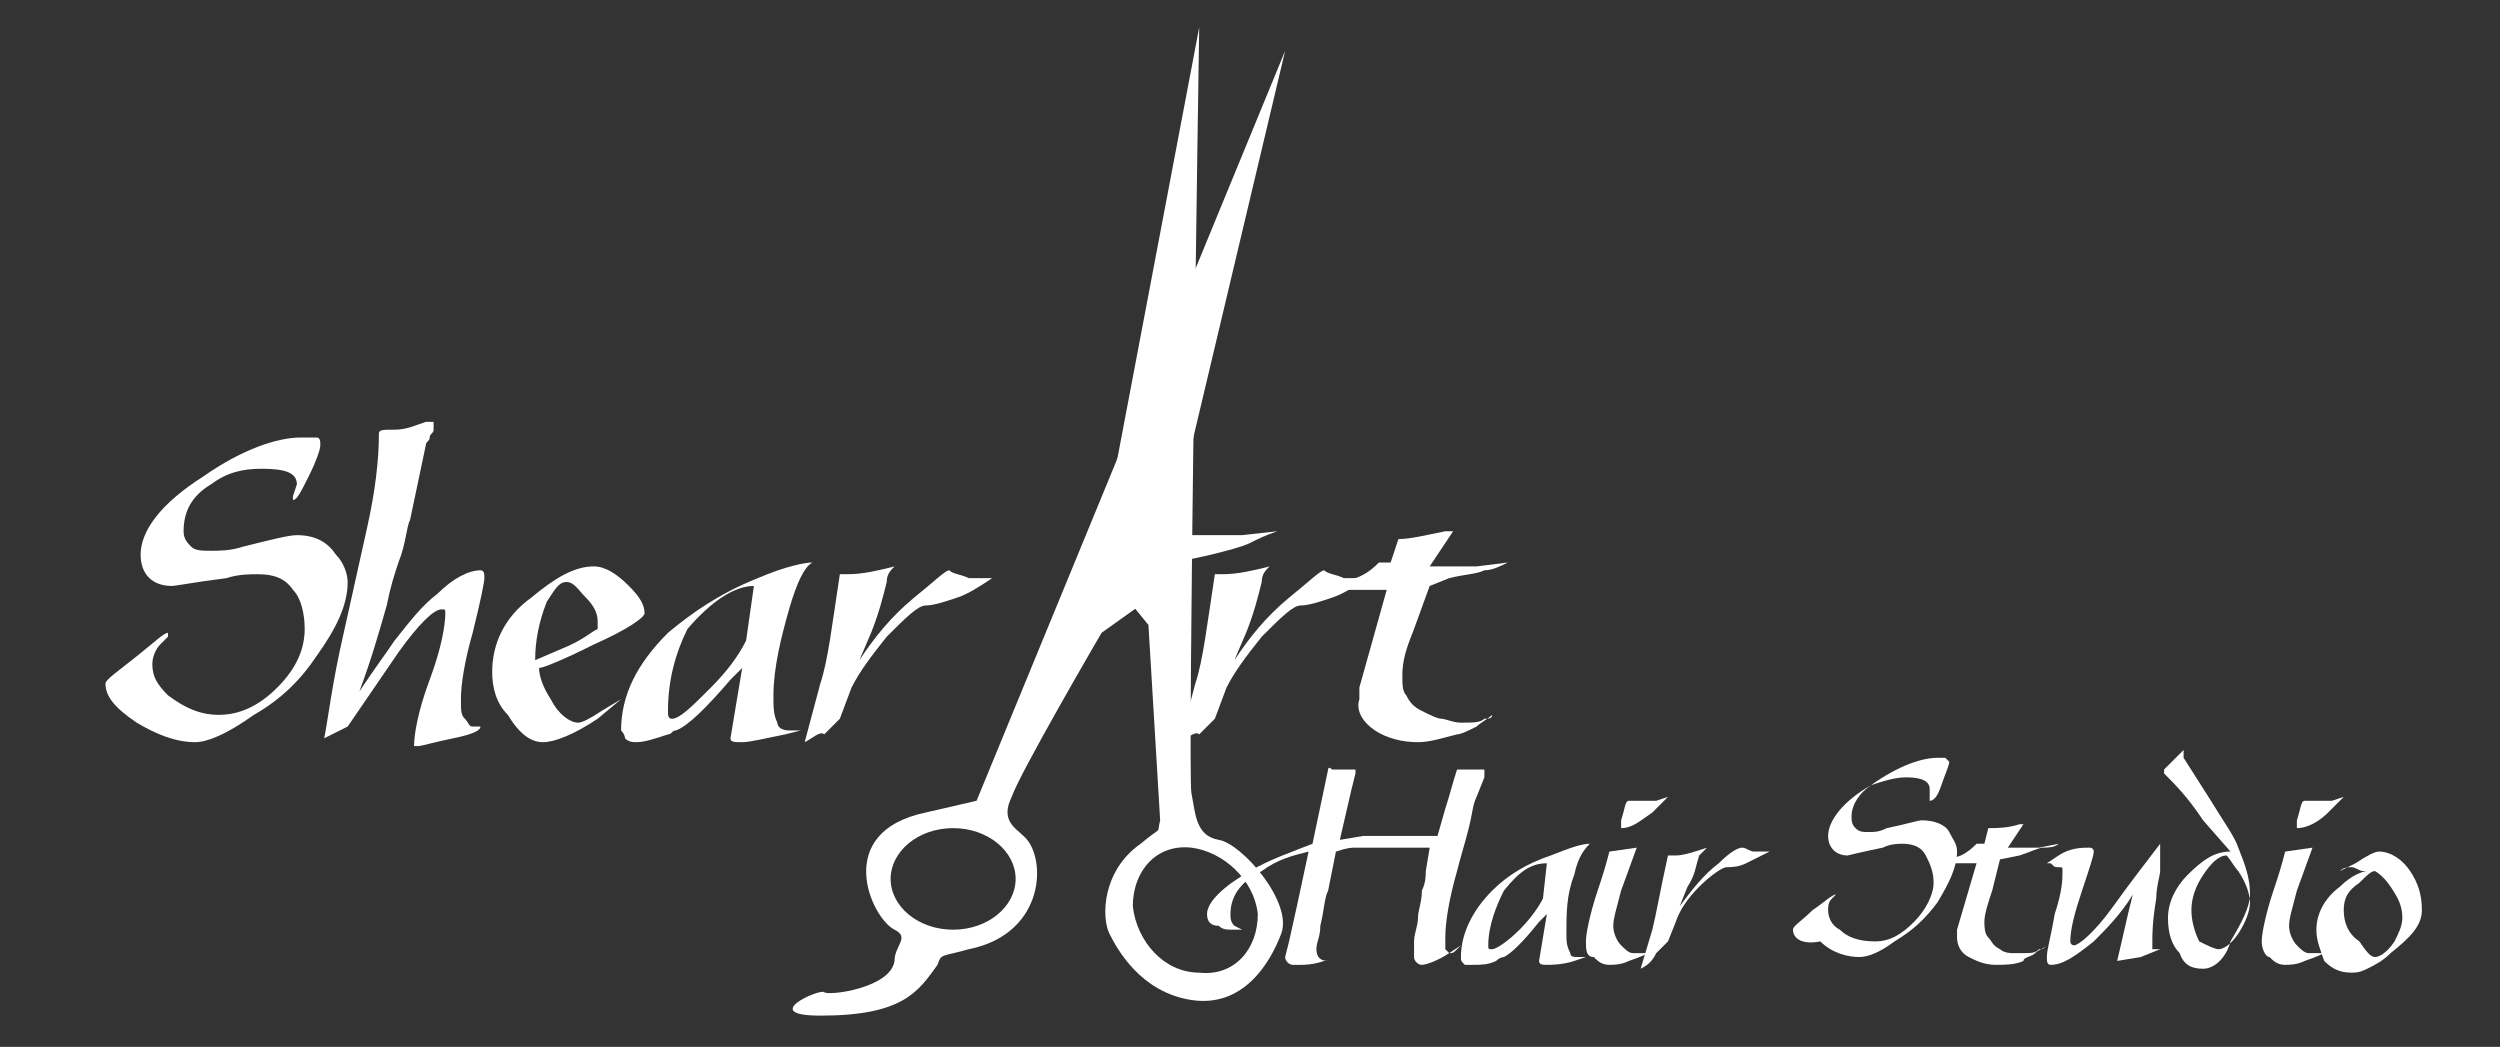 <?xml version="1.0" encoding="utf-8"?>
<!-- Generator: Adobe Illustrator 19.2.1, SVG Export Plug-In . SVG Version: 6.00 Build 0)  -->
<svg version="1.1" id="Layer_1" xmlns="http://www.w3.org/2000/svg" xmlns:xlink="http://www.w3.org/1999/xlink" x="0px" y="0px"
	 viewBox="0 0 64 26.8" style="enable-background:new 0 0 64 26.8;" xml:space="preserve">
<rect x="0" y="0" width="64" height="26.8" fill="#333333" stroke="none"/>
<style type="text/css">
	.st0{fill:#FFFFFF;}
</style>
<path class="st0" d="M32.9,1.3l-3.3,13.9l-1.4,1c0,0-2.1,3.6-2.3,4.2c-0.3,0.6,0.1,0.8,0.3,1c0.6,0.5,0.6,2.5-1.4,2.9
	c-0.7,0.2-0.7,0.1-0.8,0.4c-0.5,0.7-0.9,1.3-3,1.3c-1.6,0,0-0.7,0.1-0.6s1.7-0.1,1.8-0.8c0-0.4,0.4-0.6,0-0.8
	c-0.6-0.3-1.6-2.5,0.8-3l1.3-0.3L32.9,1.3z M24.4,23.8c0.9,0,1.6-0.6,1.6-1.3c0-0.7-0.7-1.3-1.6-1.3s-1.6,0.6-1.6,1.3
	C22.8,23.2,23.5,23.8,24.4,23.8z"/>
<path class="st0" d="M29.4,16l-1.3-1.6l2.6-13.7c0,0-0.3,19.1-0.2,19.6c0.1,0.5,0.1,1.1,0.7,1.2s1.9,1.6,1.6,2.4
	c-0.3,0.8-1,1.9-2.3,1.7c-1.3-0.2-1.9-1.3-2.1-1.7c-0.2-0.4-0.2-1.6,0.8-2.3c0.6-0.5,0.4-0.2,0.5-0.6L29.4,16z M30.7,24.9
	c0.9,0.1,1.5-0.6,1.5-1.5c-0.1-0.9-0.9-1.6-1.7-1.7c-0.9-0.1-1.5,0.6-1.5,1.5C29.1,24.1,29.8,24.9,30.7,24.9z"/>
<g>
	<g>
		<path class="st0" d="M28.9,14.4h-0.4h-0.3h-0.4c-0.1,0-0.1-0.1-0.2-0.1l0.4-0.2c0.3-0.2,0.6-0.4,0.8-0.5H29h0.2l1.2,0.1h0.4
			c0.1,0,0.3,0,0.5,0c0.3,0,0.4,0,0.5,0l0.9-0.1c-0.3,0.1-0.5,0.2-0.7,0.3s-0.6,0.2-1,0.3l-0.9,0.2H28.9z"/>
	</g>
	<path class="st0" d="M2.7,17.5c0-0.1,0.3-0.3,0.8-0.7c0.5-0.4,0.7-0.6,0.8-0.6l0,0c0,0,0,0,0,0.1c0,0-0.1,0.1-0.2,0.2
		S3.9,16.8,3.9,17c0,0.3,0.1,0.5,0.4,0.8c0.4,0.3,0.8,0.5,1.3,0.5s1-0.2,1.5-0.7s0.7-1,0.7-1.5c0-0.4-0.1-0.8-0.3-1
		c-0.2-0.3-0.5-0.4-0.9-0.4c-0.2,0-0.5,0-0.8,0.1C5,14.9,4.5,15,4.4,15c-0.5,0-0.8-0.3-0.8-0.8c0-0.6,0.5-1.3,1.6-2
		c1-0.7,1.9-1,2.5-1c0.2,0,0.3,0,0.4,0s0.1,0.1,0.1,0.2c0,0.1-0.1,0.4-0.3,0.8c-0.2,0.4-0.3,0.6-0.4,0.6v-0.1l0.1-0.3
		c0-0.3-0.3-0.4-0.9-0.4c-0.5,0-0.9,0.1-1.3,0.4c-0.5,0.3-0.7,0.7-0.7,1.2c0,0.2,0.1,0.3,0.2,0.4c0.1,0.1,0.3,0.1,0.5,0.1
		s0.5,0,0.8-0.1c0.8-0.2,1.2-0.3,1.4-0.3c0.5,0,0.8,0.2,1,0.5c0.2,0.2,0.3,0.5,0.3,0.7c0,0.6-0.3,1.2-0.8,1.9
		c-0.4,0.6-0.9,1.1-1.6,1.5C5.8,18.8,5.3,19,5,19c-0.5,0-1-0.2-1.5-0.5C2.9,18.1,2.7,17.8,2.7,17.5z"/>
	<path class="st0" d="M8.3,18.9c0.1-0.5,0.2-1.4,0.5-2.7l0.6-2.7c0.2-0.9,0.3-1.7,0.3-2.4c0-0.1,0.1-0.1,0.4-0.1
		c0.3,0,0.5-0.1,0.8-0.2H11h0.1V11c0,0.1-0.1,0.1-0.1,0.2c0,0.1-0.1,0.1-0.1,0.2l-0.4,1.9c-0.1,0.2-0.1,0.6-0.3,1.1
		c-0.1,0.3-0.2,0.6-0.3,1.1c-0.2,0.7-0.4,1.4-0.7,2.2c0.4-0.6,0.7-1,0.9-1.3c0.4-0.5,0.7-0.9,1.1-1.2c0.4-0.4,0.8-0.6,1.1-0.6
		c0.1,0,0.1,0.1,0.1,0.2c0,0.1-0.1,0.6-0.3,1.4c-0.2,0.7-0.3,1.3-0.3,1.7c0,0.3,0,0.4,0.1,0.5s0.1,0.2,0.2,0.2h0.1h0.1
		c0,0.1-0.2,0.2-0.7,0.3c-0.5,0.1-0.8,0.2-0.9,0.2h-0.1l0,0c0-0.3,0.1-0.9,0.4-1.7c0.3-0.8,0.4-1.4,0.4-1.7c0-0.1,0-0.1-0.1-0.1
		c-0.2,0-0.6,0.4-1.1,1.1l-1.3,1.9L8.3,18.9z"/>
	<path class="st0" d="M12.6,17.2c0-0.7,0.3-1.4,1-1.9c0.6-0.5,1.1-0.8,1.6-0.8c0.3,0,0.6,0.2,0.9,0.5s0.4,0.5,0.4,0.7
		c0,0.1-0.4,0.4-1.3,0.8c-0.8,0.4-1.3,0.6-1.4,0.6c0,0.2,0.1,0.5,0.3,0.8c0.2,0.4,0.5,0.6,0.7,0.6c0.1,0,0.3-0.1,0.6-0.3l0.5-0.3
		l-0.6,0.5c-0.6,0.4-1.1,0.6-1.4,0.6c-0.3,0-0.6-0.2-0.9-0.7C12.7,18,12.6,17.6,12.6,17.2z M13.7,16.9l0.7-0.3
		c0.5-0.2,0.7-0.4,0.9-0.5c0,0,0-0.1,0-0.2c0-0.2-0.1-0.4-0.3-0.6c-0.2-0.2-0.3-0.4-0.5-0.4s-0.3,0.2-0.5,0.5
		C13.8,15.9,13.7,16.4,13.7,16.9z"/>
	<path class="st0" d="M15.9,18.7c0-0.9,0.4-1.7,1.2-2.5c0.6-0.5,1.3-1,2.3-1.4c0.7-0.3,1.2-0.4,1.4-0.4c-0.2,0.1-0.4,0.5-0.6,1.2
		s-0.4,1.5-0.4,2.2c0,0.3,0,0.5,0.1,0.7c0,0.1,0.1,0.2,0.3,0.2h0.3l-0.4,0.1C19.6,18.9,19.2,19,19,19s-0.3,0-0.3-0.1l0.3-1.8
		l-0.3,0.3c-0.6,0.7-1.1,1.2-1.4,1.3c-0.1,0-0.1,0.1-0.2,0.1c-0.3,0.1-0.6,0.2-0.8,0.2c-0.1,0-0.2,0-0.3-0.1
		C16,18.8,15.9,18.7,15.9,18.7z M17.1,18.2c0,0.1,0,0.2,0.1,0.2c0.2,0,0.5-0.3,1-0.8c0.4-0.4,0.7-0.8,0.9-1.2l0.2-1.4
		c-0.5,0-1.1,0.4-1.7,1.1C17.3,16.7,17.1,17.4,17.1,18.2z"/>
	<path class="st0" d="M20.6,19l0.4-1.5c0.2-0.6,0.3-1.5,0.5-2.8h0.2c0.4,0,0.8-0.1,1.2-0.2l0,0c-0.1,0.1-0.2,0.2-0.2,0.4
		c-0.1,0.4-0.2,0.8-0.4,1.3L22,16.9c0.4-0.6,0.8-1.1,1.4-1.6c0.5-0.4,0.8-0.7,0.9-0.7l0,0c0.1,0.1,0.3,0.1,0.5,0.2h0.5h0.1
		c-0.3,0.2-0.6,0.4-0.9,0.5s-0.6,0.2-0.8,0.2c-0.2,0-0.5,0.3-1,0.8c-0.4,0.5-0.7,0.9-0.9,1.3l-0.3,0.8l-0.4,0.4
		C21,18.7,20.8,18.9,20.6,19z"/>
	<path class="st0" d="M30.2,19l0.4-1.5c0.2-0.6,0.3-1.5,0.5-2.8h0.2c0.4,0,0.8-0.1,1.2-0.2l0,0c-0.1,0.1-0.2,0.2-0.2,0.4
		c-0.1,0.4-0.2,0.8-0.4,1.3l-0.3,0.7c0.4-0.6,0.8-1.1,1.4-1.6c0.5-0.4,0.8-0.7,0.9-0.7l0,0c0.1,0.1,0.3,0.1,0.5,0.2h0.5H35
		c-0.3,0.2-0.6,0.4-0.9,0.5c-0.3,0.1-0.6,0.2-0.8,0.2s-0.5,0.3-1,0.8c-0.4,0.5-0.7,0.9-0.9,1.3l-0.3,0.8l-0.4,0.4
		C30.6,18.7,30.4,18.9,30.2,19z"/>
	<path class="st0" d="M34.8,17.6l0.7-2.5h-0.3h-0.3h-0.4c-0.1,0-0.1,0-0.2-0.1l0.4-0.2c0.3-0.1,0.5-0.3,0.6-0.4h0.1h0.2l0.2-0.6
		c0.3,0,0.7-0.1,1.2-0.2c0.1,0,0.2,0,0.2,0l-0.6,0.9H37c0.1,0,0.2,0,0.4,0s0.4,0,0.4,0l0.8-0.1c-0.2,0.1-0.4,0.2-0.6,0.2
		c-0.2,0.1-0.5,0.1-0.9,0.2L36.6,15l-0.4,1.1c-0.2,0.5-0.3,0.8-0.3,1.2c0,0.2,0,0.4,0.1,0.5c0.1,0.2,0.2,0.3,0.4,0.4
		s0.4,0.2,0.5,0.2s0.3,0.1,0.5,0.1c0.3,0,0.5,0,0.6-0.1c0.1,0,0.2,0,0.2-0.1c-0.1,0.1-0.3,0.2-0.4,0.3c-0.2,0.1-0.4,0.2-0.5,0.2
		c-0.4,0.1-0.7,0.2-1,0.2c-0.4,0-0.8-0.1-1.1-0.3c-0.3-0.2-0.5-0.5-0.4-0.8L34.8,17.6z"/>
</g>
<g>
	<path class="st0" d="M30.9,23.4c0-0.3,0.4-0.7,1.1-1.1c0.5-0.3,1.1-0.5,1.6-0.7l0.4-1.9c0,0,0-0.1,0.1,0h0.3h0.2h0.1v0.1l-0.1,0.4
		l-0.3,1.3l0.6-0.1c0.1,0,0.3,0,0.6,0h1.3l0.2-0.7c0.1-0.3,0.2-0.7,0.3-1h0.2h0.3H38v0.2l-0.2,0.5c-0.1,0.2-0.1,0.4-0.2,0.8
		c-0.1,0.4-0.2,0.7-0.3,1.1C37.1,23,37,23.6,37,24c0,0.1,0,0.2,0,0.3l0.1,0.1c0.1,0,0.1,0,0.2-0.1l0.1-0.1l-0.3,0.2
		c-0.3,0.2-0.6,0.3-0.7,0.3c-0.1,0-0.2-0.1-0.2-0.2s0-0.3,0-0.4c0-0.2,0.1-0.4,0.1-0.6s0.1-0.4,0.1-0.7c0.1-0.2,0.1-0.4,0.1-0.5
		l0.1-0.6h-0.4h-0.4H35c-0.1,0-0.2,0-0.3,0s-0.2,0-0.5,0.1l-0.2,1c-0.1,0.2-0.1,0.5-0.2,0.9c0,0.3-0.1,0.4-0.1,0.6s0.1,0.3,0.3,0.3
		h-0.1c-0.3,0.1-0.5,0.1-0.6,0.1h-0.2c-0.1,0-0.2-0.1-0.2-0.2l0.1-0.4l0.2-0.9l0.3-1.4c-0.4,0.1-0.8,0.2-1.2,0.5
		c-0.6,0.3-0.8,0.7-0.8,1.1c0,0.1,0,0.2,0.1,0.3l0.2,0.1c0,0-0.1,0-0.2,0c-0.2,0-0.3,0-0.4-0.1C31,23.7,30.9,23.6,30.9,23.4z"/>
	<path class="st0" d="M37.4,24.5c0-0.6,0.3-1.2,0.8-1.7c0.4-0.4,0.9-0.7,1.5-0.9c0.5-0.2,0.8-0.3,1-0.3c-0.1,0.1-0.3,0.3-0.4,0.8
		c-0.2,0.5-0.2,1-0.2,1.5c0,0.2,0,0.3,0.1,0.5c0,0.1,0.1,0.1,0.2,0.1h0.2l-0.3,0.1c-0.3,0.1-0.6,0.1-0.7,0.1c-0.1,0-0.2,0-0.2-0.1
		l0.2-1.2l-0.2,0.2c-0.4,0.5-0.7,0.8-0.9,0.9c0,0-0.1,0-0.2,0.1c-0.2,0.1-0.4,0.1-0.6,0.1c-0.1,0-0.1,0-0.2,0
		C37.4,24.6,37.4,24.6,37.4,24.5z M38.1,24.2c0,0.1,0,0.1,0.1,0.1s0.4-0.2,0.7-0.5s0.5-0.6,0.6-0.8l0.1-0.9c-0.4,0-0.7,0.2-1.1,0.7
		C38.3,23.2,38.1,23.7,38.1,24.2z"/>
	<path class="st0" d="M40.6,24.1c0-0.2,0.1-0.7,0.3-1.3c0.1-0.3,0.2-0.6,0.3-1l0.7-0.1l-0.4,1.1c-0.1,0.4-0.2,0.7-0.2,0.9
		c0,0.2,0.1,0.4,0.2,0.5c0.1,0.1,0.2,0.2,0.3,0.2s0.2,0,0.3,0h0.1c0,0-0.2,0.1-0.5,0.2c-0.2,0.1-0.4,0.1-0.5,0.1
		c-0.2,0-0.3-0.1-0.4-0.2C40.6,24.5,40.6,24.3,40.6,24.1z M41.5,21.2V21c0.1-0.3,0.1-0.5,0.2-0.5h0.1H42c0,0,0.1,0,0.2,0
		c0.1,0,0.1,0,0.2,0l0.3-0.1l-0.4,0.4C42,21,41.8,21.2,41.5,21.2z"/>
	<path class="st0" d="M42,24.8l0.3-1c0.1-0.4,0.2-1,0.4-1.9h0.2c0.2,0,0.5-0.1,0.8-0.2l0,0c-0.1,0.1-0.1,0.1-0.2,0.2
		c-0.1,0.3-0.1,0.5-0.3,0.8L43,23.2c0.3-0.4,0.6-0.8,1-1.1c0.3-0.3,0.5-0.4,0.6-0.4l0,0c0.1,0,0.2,0.1,0.3,0.1h0.3h0.1
		c-0.2,0.1-0.4,0.2-0.6,0.3c-0.2,0.1-0.4,0.1-0.5,0.1s-0.4,0.2-0.7,0.5s-0.5,0.6-0.6,0.9l-0.2,0.5l-0.3,0.3
		C42.3,24.6,42.2,24.7,42,24.8z"/>
	<path class="st0" d="M45.9,23.8c0-0.1,0.2-0.2,0.5-0.5c0.3-0.2,0.5-0.4,0.6-0.4l0,0l0,0L46.9,23c-0.1,0.1-0.1,0.2-0.1,0.3
		c0,0.2,0.1,0.4,0.3,0.5c0.2,0.2,0.5,0.3,0.9,0.3s0.7-0.2,1-0.5s0.5-0.7,0.5-1s-0.1-0.5-0.2-0.7c-0.1-0.2-0.3-0.3-0.6-0.3
		c-0.1,0-0.3,0-0.5,0.1c-0.5,0.1-0.9,0.2-0.9,0.2c-0.3,0-0.5-0.2-0.5-0.5c0-0.4,0.4-0.9,1.1-1.3c0.7-0.5,1.3-0.7,1.7-0.7
		c0.1,0,0.2,0,0.2,0l0.1,0.1c0,0.1-0.1,0.3-0.2,0.6c-0.1,0.3-0.2,0.4-0.3,0.4v-0.1v-0.2c0-0.2-0.2-0.3-0.6-0.3
		c-0.3,0-0.6,0.1-0.9,0.2c-0.3,0.2-0.5,0.5-0.5,0.8c0,0.1,0,0.2,0.1,0.3c0.1,0.1,0.2,0.1,0.3,0.1c0.2,0,0.3,0,0.5-0.1
		c0.5-0.1,0.8-0.2,0.9-0.2c0.3,0,0.6,0.1,0.7,0.3c0.1,0.2,0.2,0.3,0.2,0.5c0,0.4-0.2,0.8-0.5,1.3c-0.3,0.4-0.6,0.7-1.1,1
		c-0.4,0.3-0.7,0.4-0.9,0.4c-0.3,0-0.7-0.1-1-0.4C46.1,24.2,45.9,24,45.9,23.8z"/>
	<path class="st0" d="M50.1,23.8l0.5-1.7h-0.2h-0.2H50c0,0-0.1,0-0.1-0.1l0.3-0.1c0.2-0.1,0.3-0.2,0.4-0.3h0.1h0.1l0.1-0.4
		c0.2,0,0.5,0,0.8-0.1c0.1,0,0.1,0,0.1,0l-0.4,0.6h0.2c0.1,0,0.2,0,0.3,0s0.2,0,0.3,0l0.5-0.1c-0.1,0.1-0.3,0.1-0.4,0.1
		c-0.1,0-0.3,0.1-0.6,0.2L51.2,22L51,22.8c-0.1,0.3-0.2,0.6-0.2,0.8c0,0.1,0,0.3,0.1,0.4s0.1,0.2,0.3,0.3c0.1,0.1,0.3,0.1,0.3,0.1
		c0.1,0,0.2,0,0.3,0c0.2,0,0.3,0,0.4-0.1c0.1,0,0.1,0,0.2-0.1c-0.1,0.1-0.2,0.1-0.3,0.2s-0.3,0.1-0.3,0.2c-0.2,0.1-0.5,0.1-0.7,0.1
		c-0.3,0-0.5-0.1-0.7-0.2s-0.3-0.3-0.3-0.5V23.8z"/>
	<path class="st0" d="M55.1,24.3C55.1,24.4,55.1,24.4,55.1,24.3h0.2l-0.5,0.2l-0.6,0.1l0.3-1.3l0.1-0.4c-0.3,0.5-0.7,0.9-1,1.2
		c-0.5,0.4-0.8,0.6-1.1,0.6c-0.1,0-0.1-0.1-0.1-0.2c0-0.2,0.1-0.5,0.2-1.1c0.2-0.6,0.2-0.9,0.2-1.1c0-0.1,0-0.1-0.1-0.1
		s-0.1,0-0.2-0.1h-0.1l0,0l0.3-0.2c0.3-0.2,0.6-0.2,0.8-0.2c0,0,0.1,0,0.1,0.1s-0.1,0.4-0.3,1s-0.3,1-0.3,1.3c0,0,0,0.1,0.1,0.1
		s0.5-0.3,1-1s0.9-1.2,1.2-1.6V22c0,0.1,0,0.2,0,0.3c0,0.1-0.1,0.4-0.1,0.7c-0.1,0.6-0.1,0.9-0.1,1.1L55.1,24.3z"/>
	<path class="st0" d="M56.4,24.8c-0.3,0-0.5-0.1-0.6-0.4c-0.2-0.2-0.3-0.5-0.3-0.9s0.2-0.8,0.5-1.1c0.4-0.4,0.7-0.6,1.1-0.6L56.4,21
		c-0.4-0.6-0.7-0.9-1-1.2c0,0,0,0,0-0.1c0,0,0.1-0.1,0.2-0.2c0.2-0.2,0.3-0.3,0.3-0.3v0.1v0.1l0.7,1.1c0.3,0.5,0.6,0.9,0.7,1.2
		c0.2,0.5,0.3,0.8,0.3,1.2c0,0.3-0.2,0.7-0.5,1.2C57,24.5,56.7,24.8,56.4,24.8z M56.8,24.3c0.1,0,0.3-0.1,0.5-0.4s0.3-0.6,0.3-0.8
		c0-0.2-0.1-0.5-0.3-0.8c-0.1-0.1-0.2-0.3-0.3-0.4c-0.2,0-0.4,0.2-0.6,0.5c-0.2,0.3-0.3,0.6-0.3,0.9s0.1,0.6,0.2,0.8
		C56.5,24.2,56.7,24.3,56.8,24.3z"/>
	<path class="st0" d="M57.9,24.1c0-0.2,0.1-0.7,0.3-1.3c0.1-0.3,0.2-0.6,0.3-1l0.7-0.1l-0.4,1.1c-0.1,0.4-0.2,0.7-0.2,0.9
		c0,0.2,0.1,0.4,0.2,0.5c0.1,0.1,0.2,0.2,0.3,0.2s0.2,0,0.3,0h0.1c0,0-0.2,0.1-0.5,0.2c-0.2,0.1-0.4,0.1-0.5,0.1
		c-0.2,0-0.3-0.1-0.4-0.2C58,24.5,57.9,24.3,57.9,24.1z M58.8,21.2V21c0.1-0.3,0.1-0.5,0.2-0.5h0.1h0.2c0,0,0.1,0,0.2,0
		c0.1,0,0.1,0,0.2,0l0.3-0.1l-0.4,0.4C59.4,21,59.1,21.2,58.8,21.2z"/>
	<path class="st0" d="M59.3,23.8c0-0.4,0.2-0.8,0.6-1.1c0.3-0.3,0.6-0.4,0.7-0.4h-0.1c-0.1,0-0.2-0.1-0.3-0.1s-0.2,0-0.3,0.1
		l0.4-0.2c0.3-0.2,0.5-0.3,0.6-0.3c0.3,0,0.6,0.2,0.8,0.5s0.3,0.6,0.3,1s-0.3,0.7-0.8,1.1c-0.2,0.2-0.4,0.3-0.6,0.4
		c-0.2,0.1-0.3,0.1-0.4,0.1c-0.3,0-0.5-0.1-0.7-0.3C59.4,24.3,59.3,24.1,59.3,23.8z M60.8,24.5c0.1,0,0.3-0.1,0.5-0.4
		c0.1-0.2,0.2-0.4,0.2-0.6c0-0.3-0.1-0.5-0.3-0.8s-0.4-0.4-0.4-0.4c-0.1,0-0.2,0.1-0.4,0.3C60.1,22.8,60,23,60,23.3s0.1,0.6,0.4,0.8
		C60.6,24.4,60.7,24.5,60.8,24.5z"/>
</g>
</svg>
